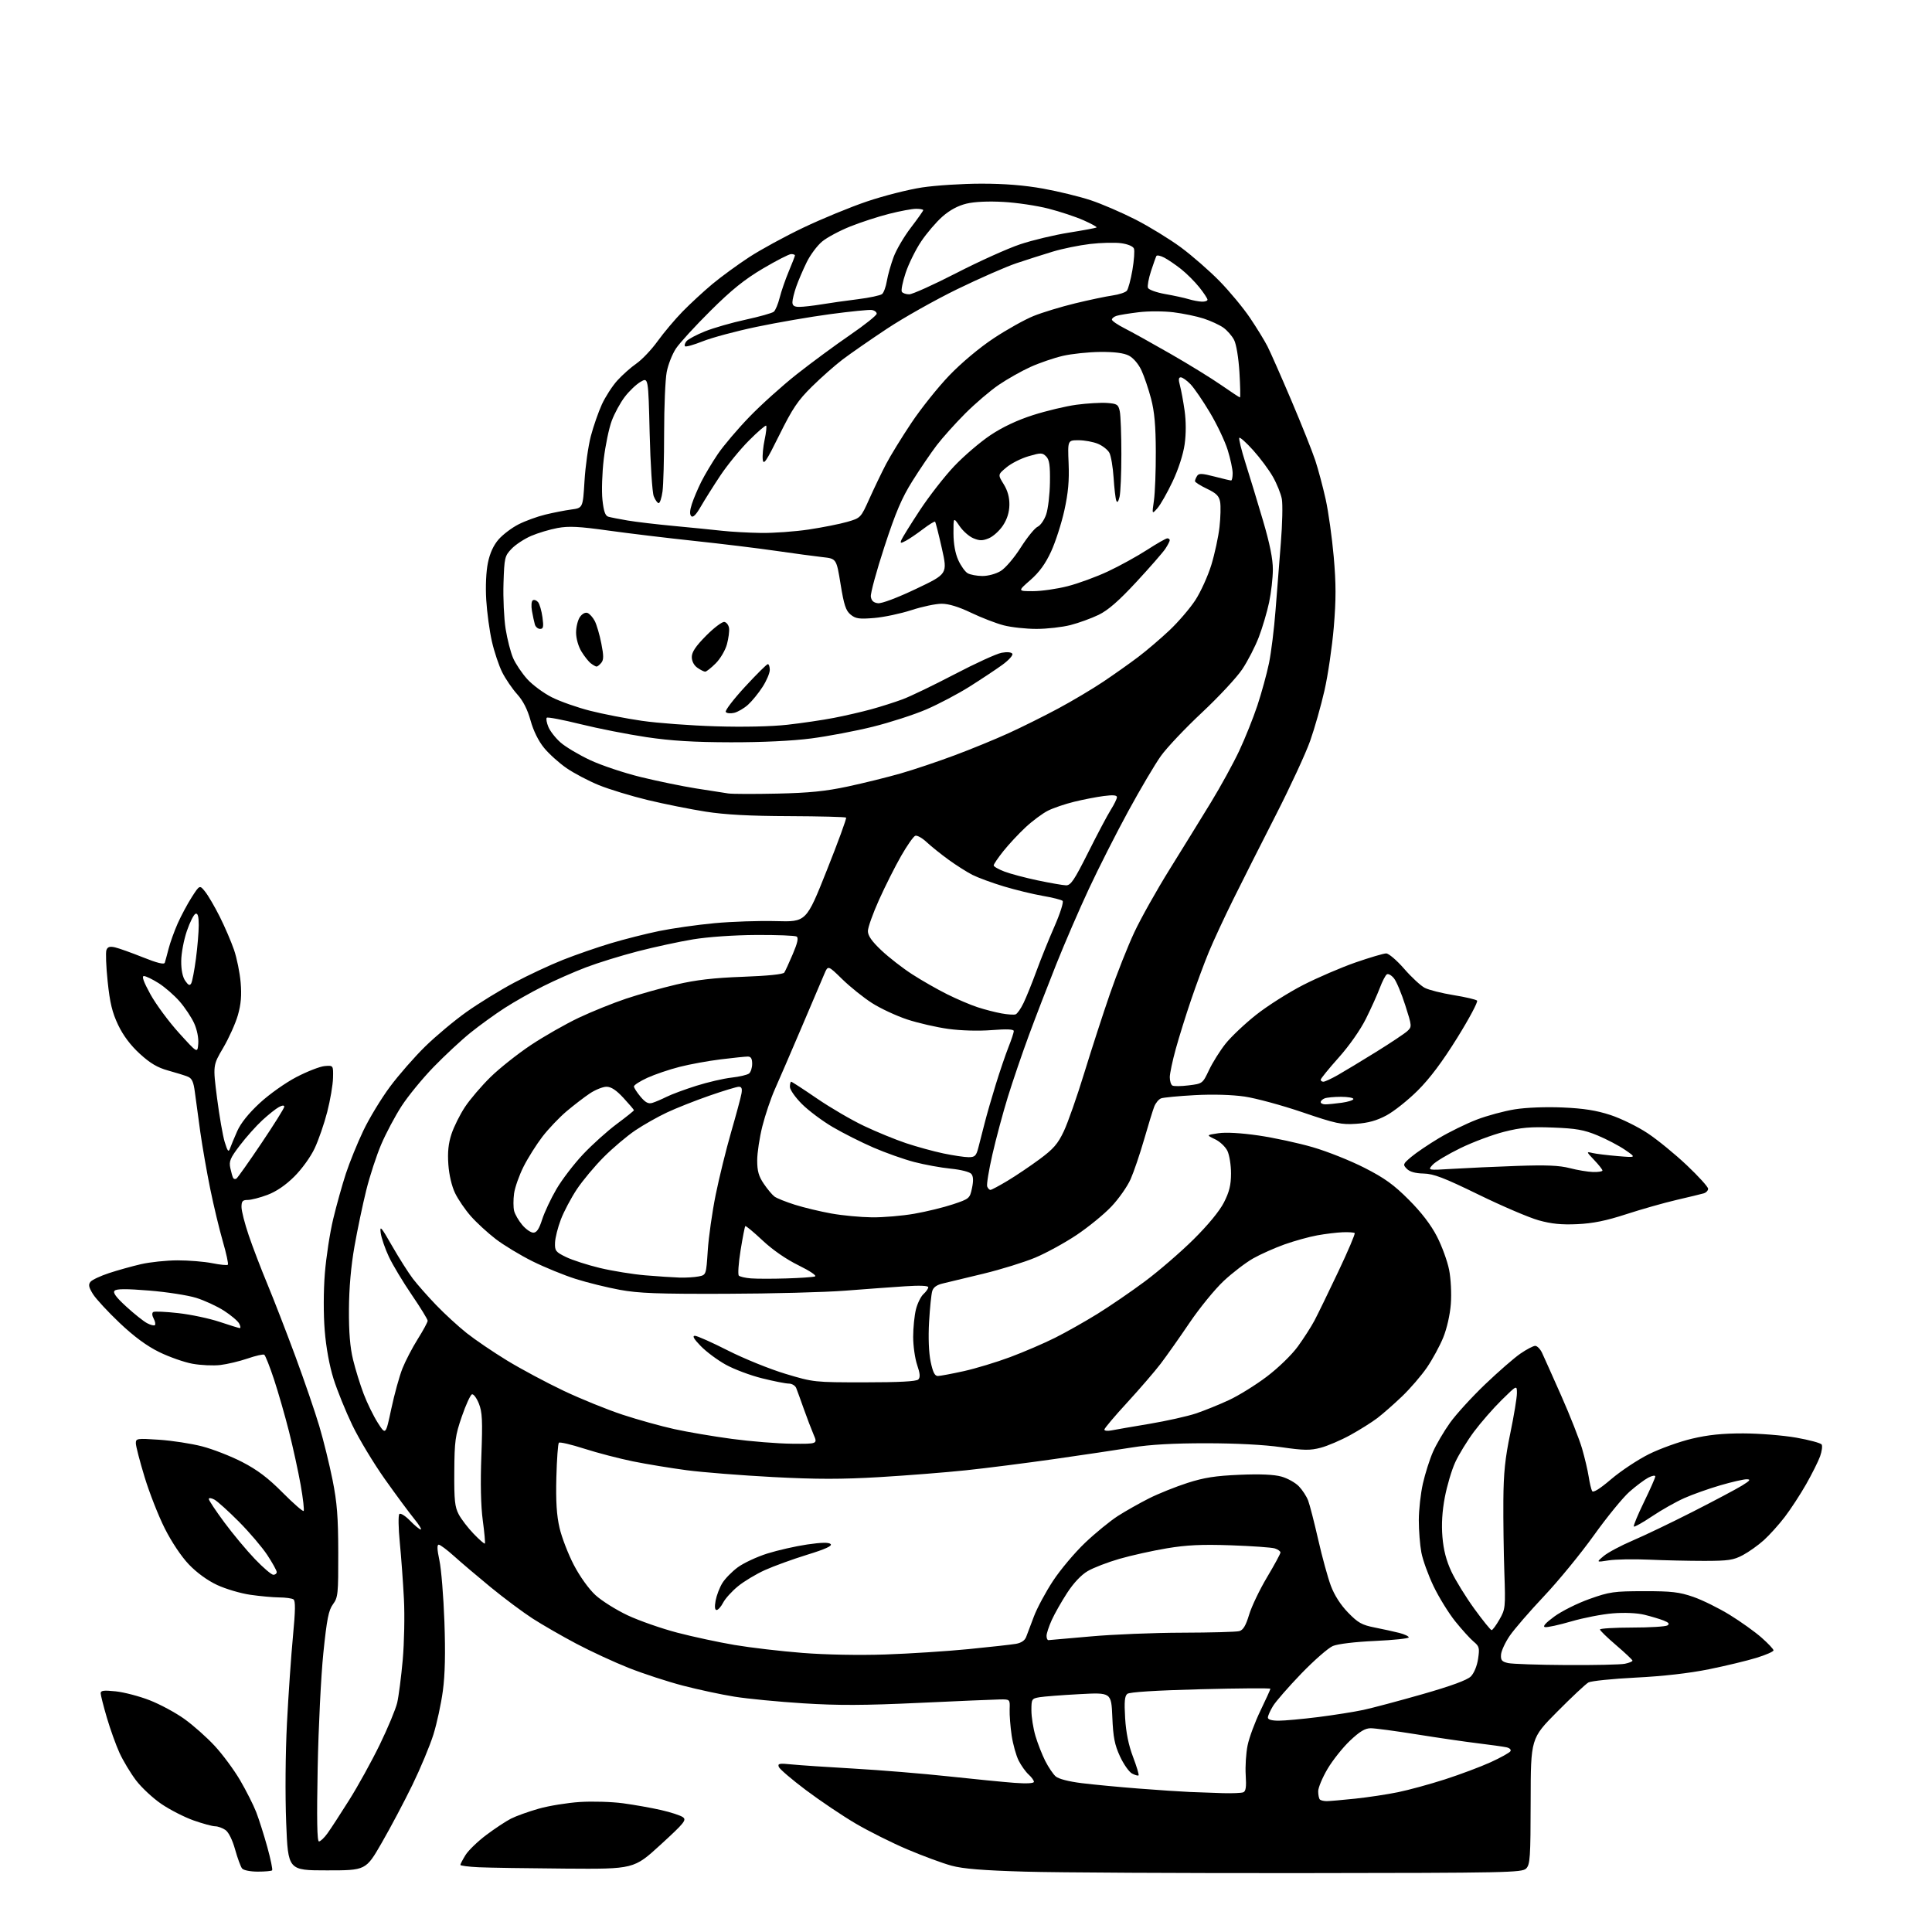 <?xml version="1.0" encoding="UTF-8" standalone="no"?>
<svg 
  version="1.1" 
  xmlns="http://www.w3.org/2000/svg" 
  xmlns:xlink="http://www.w3.org/1999/xlink" 
  xmlns:svg="http://www.w3.org/2000/svg"
  xmlns:rdf="http://www.w3.org/1999/02/22-rdf-syntax-ns#"
  xmlns:cc="http://creativecommons.org/ns#"
  xmlns:dc="http://purl.org/dc/elements/1.1/"
  viewBox="0 0 768 768"
  width="768"
  height="768"
>
<style>svg {background-color: white; }</style>"
<path stroke="none" fill="black" fill-rule="evenodd" d="M517.71,744.59C469.75,744.64 420.15,744.38 407.50,744.01C390.68,743.52 382.81,742.88 378.21,741.63C374.76,740.69 366.88,737.79 360.71,735.17C354.55,732.56 345.23,727.89 340.00,724.81C334.77,721.73 325.93,715.77 320.35,711.58C314.77,707.39 309.93,703.25 309.59,702.38C309.07,701.02 309.77,700.88 314.74,701.39C317.91,701.71 329.05,702.46 339.50,703.05C349.95,703.65 366.82,705.03 377.00,706.13C387.18,707.23 398.99,708.39 403.25,708.71C408.08,709.07 411.00,708.91 411.00,708.30C411.00,707.75 410.05,706.45 408.89,705.40C407.74,704.36 405.96,701.88 404.95,699.90C403.94,697.92 402.68,693.42 402.15,689.90C401.63,686.38 401.27,681.70 401.35,679.50C401.50,675.50 401.50,675.50 397.50,675.55C395.30,675.58 380.84,676.20 365.36,676.92C343.49,677.94 333.24,677.98 319.31,677.10C309.46,676.48 297.15,675.29 291.95,674.45C286.75,673.62 277.55,671.65 271.49,670.07C265.43,668.49 255.76,665.33 249.99,663.05C244.22,660.77 234.81,656.42 229.09,653.39C223.36,650.36 215.52,645.84 211.66,643.35C207.80,640.85 200.34,635.28 195.07,630.96C189.81,626.64 183.25,621.07 180.50,618.59C177.75,616.11 175.01,614.06 174.42,614.04C173.67,614.01 173.75,615.94 174.67,620.25C175.41,623.69 176.30,634.67 176.66,644.66C177.10,657.14 176.91,665.74 176.04,672.16C175.35,677.30 173.66,685.10 172.29,689.50C170.91,693.90 167.16,702.90 163.95,709.50C160.74,716.10 155.26,726.45 151.77,732.50C145.44,743.50 145.44,743.50 129.97,743.50C114.50,743.50 114.50,743.50 113.76,724.50C113.33,713.47 113.46,696.90 114.07,685.00C114.65,673.73 115.72,658.20 116.45,650.50C117.44,640.07 117.49,636.31 116.64,635.77C116.01,635.36 113.47,635.01 111.00,635.00C108.53,634.98 103.35,634.51 99.50,633.95C95.65,633.40 89.71,631.64 86.30,630.05C82.45,628.25 78.19,625.15 75.06,621.87C72.07,618.74 68.18,612.91 65.48,607.54C62.98,602.57 59.37,593.38 57.47,587.12C55.56,580.86 54.00,574.83 54.00,573.72C54.00,571.79 54.43,571.73 63.25,572.32C68.34,572.66 76.00,573.83 80.29,574.94C84.57,576.04 91.77,578.85 96.29,581.18C102.34,584.31 106.56,587.50 112.32,593.31C116.63,597.64 120.40,600.94 120.70,600.63C121.00,600.33 120.47,595.68 119.52,590.29C118.56,584.91 116.47,575.33 114.87,569.00C113.26,562.67 110.58,553.34 108.90,548.26C107.22,543.18 105.48,538.80 105.04,538.52C104.60,538.25 101.62,538.93 98.42,540.03C95.22,541.13 90.33,542.29 87.55,542.62C84.77,542.94 79.80,542.71 76.50,542.11C73.20,541.51 67.25,539.41 63.27,537.46C58.34,535.04 53.34,531.36 47.55,525.88C42.89,521.46 38.11,516.29 36.94,514.40C35.26,511.69 35.06,510.64 35.98,509.53C36.62,508.75 39.93,507.20 43.33,506.08C46.72,504.96 52.42,503.37 56.00,502.54C59.58,501.71 66.14,501.02 70.58,501.01C75.03,501.01 81.23,501.51 84.36,502.14C87.49,502.77 90.29,503.05 90.58,502.75C90.87,502.46 89.97,498.28 88.57,493.46C87.18,488.64 84.92,479.25 83.57,472.60C82.21,465.94 80.44,455.77 79.62,450.00C78.81,444.23 77.84,437.11 77.47,434.18C76.94,430.05 76.32,428.67 74.65,427.99C73.47,427.50 69.95,426.41 66.82,425.55C62.61,424.39 59.71,422.68 55.58,418.90C51.88,415.52 48.99,411.67 46.97,407.45C44.61,402.48 43.69,398.69 42.80,390.20C42.17,384.22 41.95,378.56 42.31,377.64C42.79,376.38 43.66,376.11 45.73,376.59C47.25,376.94 52.24,378.72 56.81,380.55C62.50,382.83 65.24,383.50 65.51,382.69C65.72,382.03 66.41,379.52 67.03,377.10C67.65,374.68 69.27,370.18 70.63,367.10C71.99,364.03 74.52,359.31 76.24,356.62C79.38,351.74 79.38,351.74 81.57,354.49C82.78,356.00 85.39,360.48 87.38,364.45C89.37,368.42 91.91,374.33 93.03,377.59C94.15,380.84 95.33,386.67 95.66,390.55C96.10,395.68 95.80,399.21 94.56,403.55C93.62,406.82 91.00,412.65 88.74,416.50C84.62,423.49 84.62,423.49 86.28,436.50C87.20,443.65 88.57,451.52 89.33,454.00C90.48,457.70 90.85,458.14 91.44,456.50C91.83,455.40 93.12,452.31 94.30,449.64C95.69,446.49 98.84,442.56 103.23,438.50C107.04,434.97 113.45,430.43 117.86,428.13C122.18,425.89 127.24,423.92 129.11,423.77C132.50,423.50 132.50,423.50 132.38,428.50C132.32,431.25 131.28,437.33 130.08,442.00C128.88,446.68 126.63,453.20 125.07,456.50C123.46,459.92 119.97,464.75 116.95,467.74C113.51,471.16 109.79,473.68 106.29,474.99C103.34,476.10 99.82,477.00 98.46,477.00C96.43,477.00 96.00,477.49 96.00,479.81C96.00,481.36 97.29,486.42 98.87,491.06C100.44,495.70 103.79,504.45 106.31,510.50C108.82,516.55 113.81,529.41 117.38,539.07C120.95,548.73 125.24,561.25 126.92,566.90C128.60,572.54 130.97,582.19 132.20,588.33C133.99,597.28 134.44,603.01 134.46,617.16C134.50,633.64 134.36,635.01 132.37,637.71C130.62,640.08 129.93,643.54 128.54,657.05C127.61,666.10 126.59,686.66 126.28,702.75C125.89,723.23 126.04,732.00 126.79,732.00C127.38,732.00 128.91,730.55 130.18,728.78C131.46,727.01 135.34,721.05 138.81,715.53C142.29,710.01 147.76,700.10 150.97,693.50C154.18,686.90 157.30,679.40 157.90,676.84C158.49,674.28 159.48,666.63 160.09,659.84C160.69,653.05 160.91,642.10 160.56,635.50C160.22,628.90 159.48,618.82 158.92,613.10C158.36,607.38 158.28,602.32 158.75,601.85C159.22,601.38 161.13,602.57 163.00,604.50C164.86,606.42 166.78,608.00 167.26,608.00C167.74,608.00 166.54,606.06 164.59,603.68C162.65,601.31 157.41,594.22 152.95,587.93C148.50,581.64 142.69,572.00 140.04,566.50C137.40,561.00 134.04,552.73 132.59,548.12C130.95,542.90 129.62,535.64 129.08,528.88C128.56,522.48 128.58,513.19 129.13,506.26C129.64,499.79 131.14,490.00 132.47,484.50C133.79,479.00 136.06,470.90 137.50,466.50C138.95,462.10 142.05,454.45 144.41,449.50C146.76,444.55 151.54,436.68 155.02,432.00C158.50,427.32 164.80,420.12 169.01,416.00C173.22,411.88 180.60,405.70 185.41,402.29C190.22,398.87 198.73,393.63 204.33,390.65C209.92,387.67 218.67,383.58 223.77,381.56C228.87,379.54 237.43,376.57 242.79,374.97C248.15,373.36 256.81,371.17 262.02,370.10C267.23,369.03 277.12,367.62 284.00,366.98C290.88,366.34 301.90,365.97 308.50,366.16C320.50,366.50 320.50,366.50 328.66,346.00C333.15,334.73 336.61,325.28 336.34,325.01C336.07,324.74 325.87,324.48 313.67,324.43C298.02,324.38 288.27,323.85 280.50,322.64C274.45,321.69 264.10,319.62 257.50,318.03C250.90,316.44 242.15,313.77 238.05,312.10C233.95,310.42 228.18,307.39 225.22,305.35C222.27,303.32 218.24,299.69 216.28,297.30C214.03,294.55 212.05,290.53 210.90,286.39C209.67,281.97 207.94,278.57 205.57,275.95C203.65,273.82 200.99,269.92 199.66,267.29C198.33,264.65 196.48,259.12 195.54,255.00C194.60,250.88 193.59,243.45 193.29,238.50C192.96,233.10 193.23,227.18 193.96,223.69C194.76,219.81 196.19,216.72 198.24,214.38C199.94,212.45 203.50,209.76 206.18,208.41C208.85,207.06 213.61,205.32 216.77,204.56C219.92,203.79 224.57,202.88 227.10,202.54C231.70,201.92 231.70,201.92 232.35,191.21C232.70,185.32 233.84,177.30 234.86,173.38C235.89,169.47 237.87,163.79 239.25,160.76C240.64,157.74 243.39,153.47 245.37,151.28C247.35,149.09 250.78,146.04 253.00,144.50C255.22,142.96 259.01,138.96 261.43,135.60C263.84,132.25 268.30,126.96 271.33,123.85C274.37,120.74 279.69,115.83 283.17,112.92C286.65,110.02 293.24,105.21 297.80,102.23C302.37,99.24 312.05,93.97 319.30,90.51C326.56,87.04 337.92,82.36 344.55,80.11C351.18,77.86 361.08,75.34 366.55,74.51C372.02,73.69 382.61,73.01 390.08,73.01C399.26,73.00 407.21,73.64 414.66,74.98C420.71,76.07 429.23,78.15 433.58,79.60C437.94,81.04 445.94,84.50 451.38,87.27C456.81,90.05 464.91,95.01 469.38,98.30C473.84,101.60 480.78,107.65 484.79,111.75C488.80,115.85 494.24,122.42 496.89,126.35C499.54,130.28 502.67,135.38 503.84,137.67C505.01,139.97 509.28,149.64 513.33,159.17C517.38,168.70 521.66,179.43 522.84,183.00C524.02,186.57 525.88,193.55 526.98,198.50C528.07,203.45 529.51,213.73 530.18,221.34C531.12,232.10 531.12,238.31 530.20,249.34C529.54,257.13 527.88,268.44 526.50,274.48C525.13,280.52 522.57,289.52 520.82,294.48C519.07,299.44 512.92,312.73 507.16,324.00C501.40,335.27 493.79,350.35 490.25,357.50C486.71,364.65 482.32,374.10 480.50,378.50C478.69,382.90 475.53,391.41 473.49,397.42C471.44,403.43 468.70,412.20 467.40,416.92C466.09,421.64 465.02,426.71 465.01,428.19C465.01,429.67 465.46,431.16 466.02,431.51C466.58,431.86 469.51,431.83 472.54,431.45C478.03,430.77 478.06,430.74 480.60,425.38C482.00,422.41 484.94,417.72 487.13,414.95C489.32,412.18 494.80,406.99 499.31,403.42C503.81,399.85 512.23,394.52 518.00,391.56C523.77,388.61 533.16,384.57 538.85,382.59C544.54,380.62 550.02,379.00 551.03,379.00C552.04,379.00 555.25,381.74 558.16,385.09C561.08,388.45 564.77,391.87 566.37,392.69C567.97,393.52 573.13,394.82 577.82,395.58C582.52,396.34 586.72,397.32 587.16,397.76C587.60,398.20 584.06,404.85 579.29,412.53C573.36,422.07 568.37,428.73 563.55,433.52C559.67,437.38 554.07,441.83 551.10,443.41C547.22,445.48 543.84,446.41 539.10,446.73C533.17,447.13 530.99,446.66 517.70,442.13C509.55,439.36 499.23,436.56 494.75,435.90C489.72,435.17 482.16,434.95 474.93,435.34C468.50,435.69 462.48,436.26 461.54,436.62C460.61,436.98 459.39,438.45 458.83,439.89C458.27,441.32 456.45,447.22 454.79,453.00C453.12,458.77 450.71,465.86 449.43,468.75C448.15,471.64 444.73,476.52 441.82,479.59C438.92,482.67 432.68,487.76 427.97,490.92C423.25,494.07 415.83,498.13 411.47,499.95C407.11,501.76 397.91,504.62 391.02,506.29C384.14,507.97 376.86,509.72 374.86,510.18C372.37,510.75 371.02,511.72 370.57,513.26C370.20,514.49 369.64,520.00 369.32,525.50C368.97,531.70 369.20,537.68 369.94,541.25C370.83,545.51 371.58,546.99 372.82,546.98C373.74,546.97 378.36,546.10 383.08,545.06C387.79,544.02 396.12,541.50 401.58,539.46C407.03,537.42 415.06,533.97 419.40,531.79C423.75,529.61 431.31,525.34 436.21,522.31C441.11,519.28 449.62,513.46 455.11,509.37C460.61,505.28 469.29,497.78 474.41,492.72C480.23,486.95 484.77,481.44 486.53,478.00C488.67,473.79 489.34,471.09 489.35,466.50C489.36,463.20 488.71,459.15 487.92,457.50C487.13,455.86 484.91,453.76 482.99,452.86C479.50,451.20 479.50,451.20 484.31,450.48C487.32,450.03 493.30,450.36 500.31,451.38C506.46,452.28 516.19,454.38 521.93,456.06C527.67,457.73 536.90,461.41 542.43,464.24C550.42,468.31 554.06,470.94 560.04,476.94C565.02,481.92 568.82,486.88 571.20,491.50C573.19,495.35 575.37,501.34 576.05,504.80C576.75,508.37 577.04,514.25 576.73,518.34C576.41,522.58 575.16,528.11 573.71,531.67C572.35,535.02 569.42,540.40 567.21,543.63C564.99,546.86 560.55,552.01 557.34,555.08C554.13,558.15 549.70,562.04 547.50,563.72C545.30,565.39 540.46,568.43 536.75,570.47C533.04,572.51 527.76,574.77 525.01,575.50C520.79,576.61 518.37,576.58 509.26,575.27C502.59,574.31 491.27,573.72 479.50,573.72C466.45,573.71 457.21,574.23 450.00,575.39C444.23,576.32 430.27,578.40 419.00,580.01C407.73,581.61 391.98,583.62 384.00,584.46C376.02,585.30 360.60,586.52 349.73,587.17C334.49,588.07 324.74,588.07 307.23,587.15C294.73,586.49 279.32,585.27 273.00,584.44C266.68,583.60 257.05,582.02 251.62,580.92C246.19,579.81 237.48,577.55 232.28,575.88C227.08,574.21 222.52,573.14 222.16,573.51C221.80,573.87 221.35,580.09 221.16,587.33C220.92,596.89 221.27,602.38 222.43,607.38C223.31,611.16 225.86,617.77 228.10,622.08C230.49,626.67 234.04,631.62 236.68,634.06C239.17,636.35 244.96,639.98 249.55,642.14C254.15,644.29 262.99,647.38 269.20,649.00C275.42,650.63 285.68,652.83 292.00,653.90C298.32,654.97 310.48,656.39 319.00,657.06C328.33,657.79 341.47,658.04 352.00,657.68C361.62,657.35 376.48,656.39 385.00,655.55C393.52,654.71 401.98,653.77 403.80,653.46C405.96,653.09 407.38,652.13 407.92,650.70C408.38,649.49 409.77,645.80 411.02,642.50C412.27,639.20 415.67,632.87 418.59,628.43C421.50,623.99 427.25,617.17 431.35,613.27C435.46,609.37 441.34,604.57 444.41,602.60C447.48,600.64 453.04,597.50 456.75,595.63C460.46,593.76 467.32,591.01 472.00,589.50C478.65,587.36 483.16,586.66 492.73,586.25C500.93,585.90 506.43,586.14 509.40,586.97C511.84,587.65 514.96,589.40 516.35,590.86C517.74,592.31 519.39,594.85 520.01,596.50C520.64,598.15 522.43,605.12 524.00,612.00C525.56,618.88 527.83,627.14 529.04,630.38C530.44,634.12 532.92,637.99 535.87,641.02C539.83,645.10 541.37,645.96 546.50,646.97C549.80,647.62 554.19,648.59 556.25,649.11C558.31,649.64 560.00,650.44 560.00,650.88C560.00,651.33 553.96,651.96 546.58,652.30C538.63,652.66 531.81,653.48 529.83,654.31C528.00,655.09 522.35,660.03 517.28,665.28C512.22,670.54 507.15,676.34 506.04,678.17C504.92,680.00 504.01,682.06 504.00,682.75C504.00,683.56 505.52,684.00 508.29,684.00C510.65,684.00 517.73,683.35 524.04,682.56C530.34,681.76 538.42,680.48 542.00,679.71C545.58,678.94 556.15,676.12 565.50,673.45C576.86,670.20 583.22,667.86 584.67,666.42C585.95,665.13 587.13,662.29 587.56,659.44C588.21,655.09 588.05,654.44 585.79,652.57C584.42,651.43 581.14,647.81 578.49,644.52C575.85,641.23 571.96,634.93 569.85,630.52C567.74,626.11 565.56,620.08 565.01,617.11C564.45,614.15 564.00,608.39 564.00,604.31C564.00,600.23 564.73,593.66 565.63,589.70C566.53,585.74 568.33,580.08 569.63,577.13C570.93,574.18 573.97,568.99 576.39,565.60C578.81,562.21 585.09,555.33 590.35,550.30C595.61,545.27 601.92,539.77 604.39,538.08C606.85,536.39 609.49,535.00 610.27,535.00C611.04,535.00 612.26,536.24 612.98,537.75C613.69,539.26 617.13,546.95 620.62,554.83C624.11,562.71 627.83,572.16 628.90,575.83C629.96,579.50 631.15,584.52 631.53,587.00C631.91,589.48 632.52,592.04 632.88,592.70C633.31,593.50 635.90,591.89 640.51,587.96C644.36,584.69 651.10,580.22 655.50,578.03C659.90,575.85 667.55,573.10 672.50,571.92C679.04,570.37 684.65,569.79 693.00,569.80C699.33,569.82 708.77,570.57 713.99,571.48C719.20,572.40 723.77,573.63 724.14,574.22C724.50,574.82 724.22,576.92 723.52,578.90C722.81,580.88 720.31,585.88 717.97,590.00C715.62,594.12 711.79,599.99 709.45,603.04C707.12,606.09 703.38,610.23 701.15,612.25C698.92,614.26 695.16,616.94 692.80,618.19C689.08,620.17 687.02,620.47 677.50,620.48C671.45,620.48 661.55,620.26 655.50,619.99C649.45,619.72 642.25,619.85 639.50,620.27C634.50,621.05 634.50,621.05 637.50,618.54C639.15,617.15 644.33,614.39 649.00,612.40C653.67,610.41 664.48,605.23 673.00,600.89C681.52,596.55 690.30,591.89 692.50,590.53C695.68,588.57 696.06,588.06 694.36,588.03C693.19,588.01 688.46,589.09 683.86,590.43C679.26,591.77 672.81,594.06 669.53,595.52C666.24,596.98 660.50,600.22 656.76,602.73C653.02,605.24 649.75,607.08 649.48,606.82C649.22,606.55 651.03,602.18 653.50,597.10C655.98,592.02 658.00,587.43 658.00,586.91C658.00,586.38 656.76,586.59 655.25,587.37C653.74,588.16 650.35,590.69 647.73,593.00C645.10,595.32 638.73,603.13 633.56,610.36C628.39,617.58 619.49,628.45 613.77,634.50C608.06,640.55 601.92,647.65 600.13,650.27C598.33,652.90 596.79,656.26 596.68,657.74C596.53,659.98 597.01,660.54 599.50,661.10C601.15,661.46 611.56,661.82 622.62,661.88C633.69,661.95 644.16,661.72 645.88,661.38C647.59,661.03 648.97,660.47 648.94,660.12C648.90,659.78 645.98,657.02 642.45,654.00C638.91,650.98 636.01,648.16 636.01,647.75C636.00,647.34 641.74,646.99 648.75,646.98C655.76,646.98 662.09,646.59 662.82,646.13C663.78,645.52 663.38,645.00 661.32,644.18C659.77,643.57 656.32,642.54 653.66,641.89C650.74,641.18 645.78,640.96 641.16,641.33C636.95,641.66 629.52,643.10 624.65,644.52C619.78,645.94 615.07,646.97 614.18,646.80C613.10,646.59 614.32,645.20 617.87,642.59C620.79,640.45 627.07,637.31 631.84,635.62C639.80,632.78 641.54,632.53 653.50,632.52C664.46,632.50 667.53,632.86 673.09,634.78C676.71,636.03 683.23,639.25 687.59,641.93C691.94,644.61 697.64,648.68 700.25,650.99C702.86,653.29 705.00,655.56 705.00,656.04C705.00,656.53 701.96,657.86 698.25,659.00C694.54,660.15 686.02,662.20 679.32,663.56C671.49,665.14 661.11,666.33 650.26,666.87C640.98,667.34 632.51,668.21 631.44,668.80C630.37,669.38 624.77,674.63 619.00,680.45C608.50,691.04 608.50,691.04 608.46,716.02C608.42,738.42 608.24,741.19 606.67,742.76C605.04,744.39 599.27,744.51 517.71,744.59zM102.46,744.00C99.50,744.00 96.81,743.46 96.23,742.75C95.67,742.06 94.43,738.67 93.46,735.21C92.41,731.43 90.88,728.33 89.63,727.46C88.49,726.66 86.64,725.99 85.53,725.98C84.41,725.97 80.54,724.91 76.93,723.64C73.32,722.36 67.58,719.43 64.19,717.13C60.79,714.82 56.23,710.57 54.05,707.69C51.87,704.80 48.93,699.90 47.51,696.81C46.10,693.72 43.84,687.43 42.49,682.84C41.14,678.25 40.03,673.87 40.02,673.11C40.00,672.00 41.24,671.84 46.01,672.34C49.32,672.69 55.37,674.27 59.45,675.86C63.54,677.44 69.75,680.79 73.26,683.29C76.77,685.80 82.21,690.62 85.34,694.01C88.48,697.39 93.03,703.55 95.45,707.68C97.87,711.82 100.75,717.52 101.85,720.35C102.94,723.18 104.93,729.43 106.26,734.24C107.59,739.05 108.45,743.22 108.17,743.49C107.89,743.77 105.32,744.00 102.46,744.00zM224.75,742.80C209.76,742.69 194.24,742.45 190.25,742.26C186.26,742.07 183.00,741.65 183.00,741.32C183.00,741.00 183.92,739.24 185.05,737.41C186.18,735.58 189.89,732.00 193.28,729.45C196.67,726.90 201.10,723.97 203.12,722.94C205.14,721.91 210.10,720.13 214.15,718.98C218.19,717.83 225.55,716.64 230.50,716.32C235.45,716.00 243.17,716.23 247.65,716.83C252.13,717.44 258.94,718.64 262.78,719.52C266.62,720.39 270.53,721.67 271.47,722.36C273.00,723.47 272.02,724.67 262.59,733.30C251.99,743.00 251.99,743.00 224.75,742.80zM527.42,715.98C528.56,715.97 533.66,715.53 538.76,714.99C543.85,714.45 551.50,713.30 555.76,712.42C560.01,711.55 568.42,709.25 574.44,707.31C580.45,705.37 588.61,702.31 592.56,700.51C596.51,698.71 600.04,696.74 600.41,696.15C600.80,695.52 600.11,694.85 598.79,694.57C597.53,694.30 592.45,693.59 587.50,692.99C582.55,692.39 571.62,690.80 563.21,689.45C554.79,688.10 546.56,687.00 544.90,687.00C542.65,687.00 540.54,688.27 536.66,691.93C533.79,694.65 529.77,699.70 527.72,703.16C525.68,706.62 524.00,710.63 524.00,712.06C524.00,713.49 524.30,714.97 524.67,715.33C525.03,715.70 526.27,715.99 527.42,715.98zM486.17,712.81C489.84,712.91 493.46,712.76 494.21,712.47C495.24,712.08 495.49,710.36 495.19,705.64C494.97,702.17 495.31,696.83 495.95,693.76C496.58,690.69 498.88,684.50 501.05,680.01C503.22,675.52 505.00,671.61 505.00,671.31C505.00,671.02 492.51,671.10 477.25,671.50C459.40,671.97 449.01,672.62 448.12,673.34C447.07,674.19 446.87,676.47 447.26,682.98C447.61,688.75 448.62,693.73 450.40,698.40C451.84,702.20 452.83,705.50 452.60,705.73C452.36,705.97 451.19,705.64 449.99,705.00C448.79,704.35 446.63,701.28 445.20,698.16C443.09,693.60 442.50,690.58 442.17,682.64C441.76,672.77 441.76,672.77 429.13,673.45C422.18,673.82 415.04,674.37 413.25,674.67C410.12,675.20 410.00,675.40 410.00,679.93C410.00,682.52 410.73,687.08 411.61,690.07C412.50,693.06 414.25,697.52 415.50,700.00C416.76,702.48 418.62,705.24 419.64,706.14C420.77,707.14 424.82,708.19 430.00,708.83C434.68,709.41 444.80,710.37 452.50,710.97C460.20,711.57 469.43,712.19 473.00,712.34C476.57,712.49 482.50,712.70 486.17,712.81zM416.75,651.98C417.16,651.97 424.70,651.30 433.50,650.51C442.30,649.71 458.73,649.04 470.00,649.02C481.27,648.99 491.45,648.72 492.62,648.40C494.17,647.99 495.22,646.24 496.54,641.87C497.53,638.59 500.74,631.89 503.67,626.98C506.60,622.07 509.00,617.64 509.00,617.14C509.00,616.64 507.99,615.91 506.75,615.52C505.51,615.13 497.66,614.57 489.31,614.28C477.62,613.88 471.74,614.16 463.82,615.48C458.16,616.43 449.69,618.31 445.01,619.66C440.33,621.01 434.65,623.20 432.40,624.52C429.81,626.03 426.78,629.24 424.20,633.21C421.95,636.67 419.20,641.52 418.08,644.00C416.96,646.48 416.03,649.29 416.02,650.25C416.01,651.21 416.34,651.99 416.75,651.98zM592.93,648.00C593.32,648.00 594.73,646.09 596.07,643.75C598.41,639.65 598.48,638.99 598.00,625.00C597.73,617.02 597.55,604.20 597.61,596.50C597.69,585.55 598.29,579.72 600.36,569.78C601.81,562.78 603.00,555.60 603.00,553.81C603.00,550.56 603.00,550.56 596.93,556.53C593.60,559.81 588.65,565.48 585.94,569.11C583.23,572.75 579.87,578.23 578.47,581.29C577.06,584.36 575.21,590.61 574.34,595.18C573.28,600.80 572.97,605.92 573.39,610.96C573.82,616.15 574.91,620.35 576.96,624.74C578.59,628.21 582.69,634.86 586.08,639.53C589.46,644.19 592.55,648.00 592.93,648.00zM284.86,640.00C284.15,640.00 284.02,638.71 284.47,636.25C284.86,634.19 286.05,631.06 287.14,629.30C288.22,627.54 290.99,624.71 293.29,623.02C295.60,621.32 300.87,618.86 305.02,617.55C309.16,616.25 316.28,614.63 320.85,613.96C326.62,613.12 329.47,613.07 330.19,613.79C330.92,614.52 328.09,615.81 320.87,618.03C315.17,619.79 307.62,622.53 304.09,624.12C300.57,625.71 295.72,628.62 293.33,630.59C290.93,632.55 288.29,635.47 287.46,637.08C286.63,638.69 285.46,640.00 284.86,640.00zM108.66,626.00C109.40,626.00 110.00,625.51 110.00,624.92C110.00,624.33 108.32,621.29 106.27,618.17C104.21,615.05 99.13,609.08 94.97,604.90C90.81,600.71 86.42,596.76 85.21,596.11C83.98,595.45 83.00,595.35 83.00,595.88C83.00,596.40 85.78,600.58 89.17,605.16C92.56,609.75 98.04,616.31 101.33,619.75C104.62,623.19 107.92,626.00 108.66,626.00zM192.74,613.59C192.94,613.39 192.57,609.24 191.91,604.36C191.14,598.62 190.94,589.59 191.35,578.73C191.87,564.63 191.71,561.33 190.36,557.94C189.47,555.73 188.24,554.07 187.62,554.27C187.01,554.46 185.19,558.41 183.59,563.06C180.96,570.67 180.67,572.82 180.59,585.00C180.51,596.35 180.80,599.06 182.36,602.00C183.38,603.92 186.05,607.40 188.30,609.73C190.54,612.06 192.54,613.79 192.74,613.59zM314.76,573.90C325.03,574.00 325.03,574.00 323.41,570.25C322.53,568.19 320.77,563.58 319.50,560.00C318.24,556.42 316.89,552.71 316.50,551.75C316.11,550.79 314.79,550.00 313.58,550.00C312.37,550.00 307.58,549.06 302.94,547.90C298.30,546.75 291.80,544.31 288.50,542.48C285.20,540.65 280.72,537.32 278.55,535.07C275.81,532.26 275.10,531.00 276.23,531.00C277.12,531.00 283.04,533.64 289.38,536.86C295.73,540.08 306.00,544.24 312.21,546.11C323.43,549.48 323.62,549.50 343.70,549.50C357.39,549.50 364.26,549.14 365.03,548.37C365.87,547.53 365.76,546.05 364.58,542.58C363.71,540.02 363.00,535.00 363.00,531.41C363.00,527.82 363.50,522.91 364.10,520.50C364.71,518.09 366.06,515.35 367.10,514.41C368.15,513.46 369.00,512.24 369.00,511.70C369.00,511.07 365.61,510.93 359.75,511.32C354.66,511.65 343.98,512.44 336.00,513.06C328.02,513.69 306.65,514.25 288.50,514.30C261.54,514.39 253.83,514.10 246.36,512.72C241.34,511.80 233.46,509.85 228.86,508.40C224.26,506.95 216.53,503.79 211.67,501.38C206.82,498.97 200.23,494.98 197.03,492.52C193.83,490.06 189.38,485.97 187.15,483.43C184.92,480.90 182.11,476.79 180.91,474.30C179.59,471.59 178.52,467.05 178.23,462.94C177.88,458.05 178.23,454.59 179.46,450.83C180.41,447.93 182.83,443.07 184.84,440.03C186.85,436.99 191.43,431.64 195.00,428.14C198.57,424.64 205.79,418.92 211.04,415.42C216.29,411.93 224.84,407.06 230.04,404.59C235.24,402.13 243.74,398.70 248.92,396.97C254.09,395.24 263.09,392.71 268.92,391.35C276.71,389.53 283.65,388.72 295.28,388.29C305.10,387.93 311.33,387.30 311.77,386.61C312.17,386.00 313.69,382.69 315.15,379.25C317.04,374.82 317.48,372.80 316.67,372.29C316.04,371.90 308.76,371.62 300.51,371.67C291.66,371.72 281.40,372.44 275.50,373.41C270.00,374.32 260.10,376.46 253.50,378.17C246.90,379.88 237.64,382.74 232.93,384.54C228.21,386.33 220.56,389.70 215.93,392.03C211.29,394.35 204.40,398.25 200.60,400.70C196.81,403.15 190.73,407.54 187.10,410.46C183.47,413.37 176.85,419.53 172.38,424.13C167.92,428.73 162.18,435.74 159.62,439.70C157.06,443.66 153.43,450.49 151.56,454.87C149.68,459.25 146.99,467.48 145.58,473.17C144.17,478.85 142.06,488.90 140.90,495.50C139.52,503.33 138.76,512.02 138.71,520.50C138.66,529.58 139.15,535.61 140.35,540.50C141.28,544.35 143.18,550.47 144.56,554.10C145.94,557.74 148.47,562.91 150.19,565.60C153.32,570.50 153.32,570.50 155.55,560.00C156.78,554.23 158.77,547.02 159.97,544.00C161.17,540.98 163.92,535.70 166.08,532.27C168.23,528.85 170.00,525.58 170.00,525.02C170.00,524.45 167.16,519.82 163.69,514.74C160.22,509.66 156.13,502.86 154.61,499.64C153.09,496.42 151.62,492.15 151.34,490.14C150.91,486.97 151.50,487.64 155.88,495.31C158.66,500.15 162.37,506.00 164.13,508.31C165.89,510.61 170.07,515.35 173.42,518.83C176.76,522.30 182.20,527.29 185.50,529.91C188.80,532.53 196.02,537.44 201.54,540.81C207.06,544.18 217.19,549.60 224.04,552.85C230.89,556.10 241.45,560.38 247.50,562.37C253.55,564.36 262.77,566.93 268.00,568.08C273.23,569.24 283.57,571.00 291.00,571.99C298.43,572.99 309.12,573.85 314.76,573.90zM441.75,568.62C443.26,568.32 450.08,567.14 456.91,566.00C463.73,564.85 472.06,562.99 475.41,561.87C478.76,560.74 484.65,558.36 488.50,556.57C492.35,554.79 499.12,550.59 503.55,547.24C508.16,543.75 513.44,538.63 515.90,535.26C518.26,532.01 521.24,527.37 522.53,524.93C523.82,522.49 528.06,513.79 531.94,505.59C535.83,497.39 538.78,490.45 538.51,490.17C538.23,489.90 536.09,489.75 533.75,489.84C531.41,489.93 526.86,490.48 523.62,491.07C520.39,491.65 514.54,493.28 510.62,494.67C506.71,496.07 501.09,498.57 498.14,500.24C495.20,501.91 489.93,505.94 486.44,509.20C482.96,512.46 476.85,519.94 472.87,525.82C468.90,531.69 463.73,539.01 461.39,542.09C459.05,545.16 453.05,552.11 448.07,557.54C443.08,562.96 439.00,567.80 439.00,568.28C439.00,568.76 440.24,568.92 441.75,568.62zM95.29,527.94C95.72,527.97 95.62,527.16 95.07,526.12C94.51,525.09 91.80,522.80 89.03,521.02C86.26,519.24 81.30,516.95 77.99,515.92C74.69,514.89 66.28,513.59 59.30,513.02C50.18,512.28 46.31,512.30 45.55,513.09C44.80,513.86 46.14,515.69 50.19,519.39C53.32,522.26 57.03,525.22 58.44,525.97C59.85,526.72 61.26,527.07 61.58,526.75C61.90,526.43 61.67,525.26 61.08,524.15C60.42,522.92 60.36,521.89 60.93,521.54C61.44,521.23 65.94,521.43 70.91,521.99C75.89,522.55 83.23,524.11 87.23,525.44C91.23,526.78 94.85,527.90 95.29,527.94zM312.50,508.20C318.00,508.04 323.15,507.68 323.95,507.41C324.79,507.12 322.04,505.26 317.45,503.00C312.47,500.56 307.10,496.83 303.08,493.05C299.54,489.73 296.48,487.19 296.27,487.40C296.05,487.61 295.21,491.95 294.39,497.04C293.57,502.13 293.26,506.65 293.70,507.08C294.14,507.51 296.30,508.01 298.50,508.18C300.70,508.36 307.00,508.37 312.50,508.20zM270.12,507.86C272.67,507.94 276.09,507.73 277.73,507.40C280.71,506.81 280.71,506.81 281.35,497.07C281.70,491.71 283.12,481.75 284.50,474.92C285.89,468.09 288.65,456.88 290.64,450.00C292.63,443.12 294.48,436.26 294.74,434.75C295.10,432.75 294.82,432.00 293.71,432.00C292.88,432.00 287.60,433.60 281.99,435.55C276.38,437.50 268.80,440.50 265.14,442.22C261.49,443.93 255.81,447.14 252.53,449.35C249.24,451.57 243.61,456.33 240.01,459.94C236.41,463.55 231.59,469.32 229.30,472.76C227.01,476.21 224.15,481.61 222.95,484.76C221.74,487.92 220.70,492.07 220.63,494.00C220.51,497.20 220.88,497.69 225.00,499.69C227.47,500.90 233.55,502.86 238.50,504.05C243.45,505.23 251.55,506.54 256.50,506.96C261.45,507.38 267.58,507.78 270.12,507.86zM212.01,490.00C213.34,490.00 214.30,488.56 215.52,484.75C216.45,481.86 219.00,476.43 221.20,472.67C223.39,468.92 228.15,462.70 231.78,458.85C235.41,455.00 241.45,449.57 245.19,446.79C248.94,444.00 252.00,441.55 252.00,441.34C252.00,441.13 250.14,438.94 247.87,436.48C244.99,433.35 242.95,432.00 241.10,432.00C239.65,432.00 236.67,433.19 234.48,434.65C232.29,436.11 228.14,439.30 225.25,441.73C222.36,444.17 218.03,448.71 215.63,451.83C213.24,454.95 209.85,460.32 208.12,463.76C206.38,467.21 204.69,472.01 204.35,474.44C204.02,476.87 204.03,479.98 204.37,481.35C204.72,482.72 206.16,485.23 207.59,486.92C209.01,488.62 211.00,490.00 212.01,490.00zM627.00,486.62C620.72,486.91 616.71,486.51 611.63,485.09C607.85,484.04 597.12,479.45 587.78,474.89C573.97,468.15 569.89,466.59 565.88,466.50C562.61,466.43 560.38,465.80 559.23,464.62C557.59,462.94 557.67,462.70 561.00,459.88C562.92,458.25 567.88,454.90 572.00,452.43C576.12,449.97 582.88,446.66 587.00,445.08C591.12,443.49 597.96,441.65 602.19,440.97C606.72,440.25 614.53,439.95 621.19,440.24C629.51,440.60 634.53,441.39 640.17,443.23C644.38,444.61 651.04,447.87 654.96,450.48C658.89,453.08 665.90,458.82 670.55,463.22C675.20,467.62 679.00,471.81 679.00,472.54C679.00,473.27 678.21,474.10 677.25,474.38C676.29,474.66 671.45,475.83 666.50,476.98C661.55,478.13 652.55,480.68 646.50,482.65C638.42,485.28 633.25,486.33 627.00,486.62zM346.62,483.91C351.08,483.96 358.65,483.32 363.44,482.48C368.23,481.65 375.15,479.96 378.82,478.73C385.35,476.55 385.52,476.40 386.39,472.27C387.00,469.34 386.92,467.61 386.12,466.65C385.46,465.85 381.95,464.96 377.91,464.56C374.04,464.18 367.50,462.98 363.39,461.91C359.28,460.83 352.00,458.26 347.21,456.18C342.42,454.11 335.14,450.44 331.03,448.03C326.92,445.62 321.41,441.50 318.78,438.87C316.15,436.25 314.00,433.17 314.00,432.05C314.00,430.92 314.23,430.00 314.51,430.00C314.79,430.00 319.40,433.00 324.76,436.67C330.12,440.34 338.55,445.26 343.50,447.60C348.45,449.95 355.95,453.02 360.16,454.43C364.38,455.84 371.04,457.67 374.98,458.50C378.91,459.32 383.43,460.00 385.03,460.00C387.53,460.00 388.05,459.49 388.90,456.25C389.44,454.19 390.57,449.78 391.41,446.47C392.25,443.15 394.26,436.17 395.87,430.97C397.48,425.76 399.75,419.12 400.90,416.21C402.06,413.31 403.00,410.44 403.00,409.86C403.00,409.13 400.22,409.01 394.25,409.48C389.03,409.89 382.07,409.70 377.00,409.01C372.32,408.37 364.97,406.68 360.65,405.26C356.33,403.83 350.03,400.90 346.65,398.74C343.27,396.58 337.95,392.31 334.82,389.26C329.15,383.71 329.15,383.71 327.71,387.10C326.93,388.97 322.83,398.60 318.60,408.50C314.38,418.40 309.62,429.43 308.02,433.00C306.43,436.57 304.20,443.17 303.06,447.67C301.93,452.16 301.00,458.28 301.00,461.28C301.00,465.51 301.59,467.59 303.63,470.59C305.07,472.72 306.99,475.01 307.88,475.66C308.77,476.32 312.43,477.78 316.00,478.91C319.57,480.04 326.10,481.60 330.50,482.39C334.90,483.18 342.15,483.86 346.62,483.91zM393.72,473.00C394.15,473.00 397.20,471.37 400.50,469.39C403.80,467.41 409.53,463.55 413.24,460.81C418.77,456.72 420.51,454.72 422.90,449.66C424.50,446.27 428.16,435.85 431.02,426.50C433.89,417.15 438.47,403.02 441.21,395.10C443.94,387.18 448.31,376.15 450.91,370.60C453.51,365.04 459.85,353.75 464.99,345.50C470.12,337.25 477.48,325.32 481.34,319.00C485.20,312.68 490.26,303.45 492.59,298.50C494.92,293.55 498.18,285.41 499.84,280.42C501.49,275.42 503.57,267.86 504.45,263.61C505.32,259.36 506.49,249.94 507.04,242.69C507.59,235.44 508.54,223.36 509.15,215.85C509.76,208.34 509.94,200.47 509.55,198.35C509.16,196.23 507.55,192.25 505.98,189.50C504.41,186.75 500.90,182.03 498.17,179.00C495.44,175.97 492.96,173.74 492.65,174.04C492.35,174.33 493.45,178.83 495.10,184.04C496.75,189.24 499.88,199.53 502.05,206.90C504.78,216.16 505.99,222.18 505.98,226.40C505.97,229.76 505.30,235.63 504.49,239.45C503.68,243.28 501.84,249.48 500.41,253.24C498.97,257.00 496.01,262.76 493.82,266.03C491.64,269.30 484.43,277.04 477.81,283.24C471.19,289.43 463.84,297.20 461.48,300.50C459.12,303.80 453.27,313.70 448.48,322.50C443.69,331.29 436.66,345.16 432.86,353.31C429.05,361.46 423.22,374.95 419.89,383.29C416.56,391.63 411.67,404.31 409.02,411.48C406.37,418.64 402.61,429.68 400.65,436.00C398.70,442.32 395.93,452.63 394.50,458.90C393.07,465.17 392.13,470.90 392.42,471.65C392.70,472.39 393.29,473.00 393.72,473.00zM93.97,468.52C94.43,468.23 98.90,461.92 103.90,454.48C108.91,447.05 113.00,440.50 113.00,439.95C113.00,439.30 112.22,439.35 110.86,440.08C109.68,440.71 106.71,443.07 104.27,445.32C101.83,447.57 97.82,452.06 95.36,455.30C91.50,460.36 90.97,461.62 91.56,464.34C91.93,466.08 92.44,467.84 92.69,468.27C92.94,468.69 93.51,468.80 93.97,468.52zM633.25,465.89C635.31,465.95 637.00,465.68 637.00,465.30C637.00,464.91 635.54,463.05 633.75,461.17C630.51,457.75 630.51,457.74 633.09,458.35C634.51,458.68 639.01,459.23 643.09,459.57C650.50,460.19 650.50,460.19 646.00,457.10C643.52,455.40 638.58,452.81 635.00,451.33C629.65,449.12 626.54,448.57 617.38,448.22C608.36,447.87 604.68,448.19 597.91,449.90C593.32,451.06 585.49,453.99 580.52,456.41C575.55,458.83 570.59,461.81 569.49,463.03C567.50,465.24 567.50,465.24 577.50,464.63C583.00,464.29 594.48,463.77 603.00,463.47C614.67,463.06 619.86,463.28 624.00,464.35C627.02,465.14 631.19,465.83 633.25,465.89zM259.36,438.40C260.54,438.04 263.07,436.95 265.00,435.99C266.93,435.02 272.23,433.06 276.79,431.62C281.35,430.18 287.65,428.72 290.79,428.37C293.93,428.02 297.06,427.28 297.75,426.74C298.44,426.20 299.00,424.46 299.00,422.88C299.00,420.80 298.51,420.00 297.25,420.00C296.29,420.00 291.45,420.50 286.50,421.11C281.55,421.72 274.17,423.06 270.09,424.11C266.01,425.15 260.28,427.10 257.34,428.44C254.40,429.79 252.00,431.33 252.00,431.87C252.00,432.41 253.18,434.24 254.61,435.95C256.60,438.31 257.74,438.90 259.36,438.40zM526.86,439.00C527.88,439.00 530.81,438.71 533.36,438.36C535.91,438.01 538.00,437.34 538.00,436.86C538.00,436.39 535.79,436.00 533.08,436.00C530.38,436.00 527.45,436.27 526.58,436.61C525.71,436.94 525.00,437.62 525.00,438.11C525.00,438.60 525.84,439.00 526.86,439.00zM526.07,430.00C526.66,430.00 529.25,428.80 531.82,427.34C534.39,425.88 541.23,421.75 547.00,418.17C552.77,414.59 558.36,410.86 559.42,409.89C561.30,408.14 561.29,407.97 558.62,399.62C557.13,394.94 555.11,390.12 554.12,388.90C553.13,387.68 551.87,386.96 551.31,387.31C550.75,387.65 549.49,390.09 548.50,392.72C547.51,395.35 545.02,400.88 542.96,405.00C540.76,409.42 536.30,415.77 532.11,420.45C528.20,424.83 525.00,428.77 525.00,429.20C525.00,429.64 525.48,430.00 526.07,430.00zM78.81,414.88C78.99,412.62 78.32,409.29 77.18,406.77C76.12,404.42 73.52,400.52 71.41,398.09C69.30,395.67 65.56,392.41 63.09,390.84C60.63,389.28 57.98,388.00 57.21,388.00C56.25,388.00 57.06,390.27 59.79,395.24C61.98,399.22 67.09,406.13 71.14,410.60C78.50,418.72 78.50,418.72 78.81,414.88zM403.70,403.23C404.37,403.01 405.81,400.95 406.90,398.66C408.00,396.37 410.30,390.68 412.01,386.00C413.72,381.32 416.95,373.31 419.20,368.19C421.47,362.99 422.88,358.53 422.39,358.10C421.90,357.67 418.35,356.78 414.50,356.12C410.65,355.45 403.68,353.76 399.00,352.35C394.32,350.94 388.71,348.87 386.52,347.76C384.34,346.64 380.06,343.93 377.02,341.72C373.99,339.52 370.07,336.37 368.32,334.73C366.56,333.08 364.54,331.96 363.82,332.24C363.09,332.52 360.57,336.12 358.21,340.25C355.84,344.38 351.91,352.20 349.46,357.63C347.01,363.06 345.01,368.67 345.00,370.10C345.00,371.96 346.54,374.17 350.38,377.80C353.34,380.59 358.85,384.88 362.63,387.31C366.41,389.75 372.65,393.32 376.50,395.23C380.35,397.15 385.78,399.47 388.58,400.38C391.37,401.30 395.64,402.40 398.08,402.84C400.51,403.29 403.04,403.46 403.70,403.23zM76.03,390.87C76.44,390.12 77.27,385.72 77.89,381.09C78.50,376.47 79.00,370.47 79.00,367.76C79.00,364.27 78.63,362.95 77.75,363.23C77.06,363.45 75.50,366.52 74.29,370.06C73.07,373.60 72.05,378.99 72.04,382.03C72.01,385.58 72.59,388.39 73.64,389.90C74.91,391.71 75.45,391.93 76.03,390.87zM423.74,351.93C425.64,351.99 427.00,349.97 432.58,338.85C436.20,331.62 440.25,323.97 441.58,321.87C442.91,319.76 444.00,317.52 444.00,316.89C444.00,316.08 442.44,315.95 438.75,316.43C435.86,316.81 430.57,317.83 427.00,318.71C423.43,319.58 418.75,321.17 416.61,322.24C414.47,323.31 410.46,326.28 407.71,328.84C404.95,331.40 400.97,335.68 398.85,338.34C396.73,341.00 395.00,343.55 395.00,344.01C395.00,344.46 396.91,345.56 399.25,346.45C401.59,347.35 407.55,348.93 412.50,349.97C417.45,351.01 422.51,351.89 423.74,351.93zM309.00,315.47C321.67,315.19 328.17,314.54 337.00,312.65C343.32,311.30 352.77,308.96 358.00,307.46C363.23,305.96 372.90,302.71 379.50,300.24C386.10,297.78 395.77,293.81 401.00,291.42C406.23,289.04 415.06,284.64 420.64,281.65C426.22,278.66 434.32,273.84 438.64,270.94C442.96,268.04 449.20,263.62 452.50,261.12C455.80,258.63 461.38,253.86 464.90,250.54C468.42,247.22 473.04,241.82 475.18,238.55C477.31,235.27 480.17,228.97 481.53,224.55C482.88,220.12 484.34,213.35 484.77,209.50C485.20,205.65 485.31,201.16 485.02,199.51C484.59,197.14 483.50,196.06 479.74,194.27C477.13,193.03 475.01,191.68 475.02,191.26C475.02,190.84 475.41,189.91 475.87,189.18C476.55,188.10 477.79,188.15 482.74,189.43C486.07,190.30 489.06,191.00 489.39,191.00C489.73,191.00 490.00,189.70 490.00,188.11C490.00,186.51 489.11,182.35 488.02,178.86C486.93,175.36 483.76,168.68 480.96,164.00C478.17,159.32 474.71,154.26 473.26,152.75C471.81,151.24 470.07,150.00 469.39,150.00C468.49,150.00 468.40,150.86 469.05,153.25C469.54,155.04 470.37,159.54 470.90,163.25C471.49,167.49 471.50,172.47 470.91,176.63C470.34,180.63 468.45,186.50 466.14,191.38C464.03,195.85 461.32,200.62 460.11,202.00C457.91,204.50 457.91,204.50 458.70,199.00C459.14,195.97 459.48,187.20 459.45,179.50C459.42,169.25 458.92,163.62 457.57,158.50C456.56,154.65 454.84,149.57 453.74,147.21C452.56,144.68 450.52,142.29 448.77,141.38C446.74,140.33 443.10,139.86 437.38,139.90C432.75,139.94 426.06,140.64 422.50,141.46C418.95,142.29 413.16,144.27 409.63,145.87C406.11,147.46 400.45,150.66 397.05,152.97C393.65,155.28 387.64,160.41 383.68,164.38C379.73,168.34 374.62,174.04 372.33,177.04C370.04,180.05 365.72,186.40 362.73,191.17C358.46,197.97 356.07,203.58 351.57,217.33C348.42,226.96 345.99,235.89 346.17,237.17C346.40,238.80 347.25,239.59 349.01,239.79C350.49,239.97 356.65,237.65 364.10,234.11C376.68,228.14 376.68,228.14 374.40,217.96C373.14,212.36 371.93,207.60 371.71,207.38C371.49,207.16 369.33,208.49 366.91,210.33C364.48,212.18 361.42,214.26 360.10,214.96C358.02,216.06 357.78,216.02 358.29,214.69C358.62,213.84 361.92,208.52 365.63,202.87C369.34,197.23 375.52,189.30 379.35,185.27C383.18,181.23 389.64,175.71 393.69,173.00C398.53,169.76 404.34,167.03 410.66,165.00C415.95,163.31 423.71,161.46 427.91,160.89C432.12,160.33 437.57,160.01 440.02,160.18C444.08,160.47 444.55,160.78 445.13,163.50C445.48,165.15 445.76,172.80 445.76,180.50C445.76,188.20 445.44,195.85 445.04,197.50C444.55,199.51 444.12,200.00 443.74,199.00C443.42,198.18 442.94,194.05 442.67,189.84C442.39,185.63 441.64,181.20 441.00,180.01C440.36,178.81 438.31,177.19 436.45,176.42C434.59,175.64 431.12,175.00 428.74,175.00C424.41,175.00 424.41,175.00 424.79,184.25C425.07,191.08 424.63,195.96 423.10,202.89C421.96,208.06 419.59,215.41 417.83,219.23C415.56,224.15 413.15,227.46 409.58,230.59C404.53,235.00 404.53,235.00 410.61,235.00C413.95,235.00 420.14,234.11 424.37,233.03C428.61,231.95 435.84,229.30 440.44,227.14C445.05,224.98 452.02,221.14 455.94,218.61C459.86,216.07 463.50,214.00 464.03,214.00C464.56,214.00 465.00,214.34 464.99,214.75C464.99,215.16 464.20,216.69 463.24,218.15C462.27,219.61 457.09,225.55 451.72,231.34C444.72,238.89 440.46,242.60 436.72,244.41C433.85,245.80 428.82,247.63 425.54,248.47C422.26,249.31 416.17,250.00 412.00,250.00C407.83,250.00 401.96,249.36 398.95,248.57C395.94,247.79 390.12,245.54 386.01,243.57C381.08,241.21 377.12,240.00 374.32,240.00C371.98,240.00 366.57,241.14 362.29,242.54C358.00,243.93 351.35,245.34 347.50,245.66C341.55,246.15 340.15,245.96 338.15,244.33C336.24,242.78 335.50,240.55 334.15,232.25C332.50,222.08 332.50,222.08 327.00,221.47C323.98,221.14 315.65,220.01 308.50,218.98C301.35,217.94 286.73,216.16 276.00,215.02C265.27,213.88 249.91,212.03 241.86,210.91C230.15,209.27 226.09,209.07 221.63,209.89C218.56,210.46 213.84,211.87 211.14,213.03C208.44,214.20 204.94,216.49 203.37,218.14C200.64,220.99 200.48,221.63 200.15,231.81C199.96,237.68 200.34,245.86 200.99,249.99C201.65,254.12 202.99,259.36 203.98,261.62C204.97,263.89 207.49,267.64 209.58,269.95C211.67,272.27 216.07,275.52 219.36,277.18C222.65,278.84 229.52,281.26 234.62,282.55C239.71,283.85 248.97,285.64 255.19,286.54C261.41,287.44 274.60,288.42 284.50,288.72C295.48,289.06 306.60,288.81 313.00,288.10C318.77,287.45 327.10,286.23 331.50,285.37C335.90,284.52 342.58,282.98 346.33,281.95C350.09,280.92 355.72,279.13 358.83,277.97C361.95,276.81 371.25,272.32 379.50,268.01C387.75,263.69 396.14,259.86 398.14,259.49C400.33,259.09 402.03,259.24 402.42,259.87C402.78,260.45 400.99,262.44 398.44,264.29C395.89,266.14 390.04,270.02 385.43,272.93C380.83,275.83 373.09,279.91 368.24,282.00C363.39,284.09 353.81,287.19 346.96,288.89C340.11,290.59 329.10,292.68 322.50,293.54C314.95,294.52 303.08,295.09 290.50,295.07C275.81,295.04 266.92,294.50 257.00,293.03C249.57,291.92 237.76,289.60 230.74,287.86C223.72,286.12 217.69,284.97 217.35,285.31C217.01,285.66 217.30,287.30 217.99,288.97C218.68,290.64 220.87,293.44 222.86,295.18C224.84,296.92 230.12,300.06 234.58,302.15C239.05,304.25 248.13,307.28 254.76,308.90C261.40,310.52 271.25,312.55 276.66,313.41C282.07,314.27 287.85,315.17 289.50,315.41C291.15,315.65 299.93,315.67 309.00,315.47zM291.81,283.37C290.33,283.72 288.84,283.55 288.50,283.00C288.16,282.44 291.61,277.94 296.17,272.99C300.73,268.05 304.81,264.00 305.23,264.00C305.65,264.00 306.00,265.04 306.00,266.30C306.00,267.57 304.71,270.61 303.13,273.05C301.56,275.50 298.97,278.68 297.38,280.12C295.80,281.56 293.29,283.03 291.81,283.37zM280.32,267.00C279.84,267.00 278.44,266.30 277.22,265.44C275.85,264.48 275.00,262.84 275.00,261.16C275.00,259.19 276.57,256.86 280.71,252.68C283.84,249.52 287.11,247.07 287.96,247.23C288.81,247.39 289.64,248.49 289.81,249.68C289.98,250.87 289.60,253.77 288.97,256.11C288.33,258.48 286.35,261.85 284.51,263.69C282.69,265.51 280.81,267.00 280.32,267.00zM237.13,264.97C236.78,264.95 235.77,264.38 234.88,263.70C233.98,263.02 232.30,260.90 231.13,258.98C229.90,256.96 229.01,253.81 229.00,251.47C229.00,249.26 229.69,246.46 230.53,245.26C231.43,243.97 232.67,243.32 233.56,243.66C234.39,243.98 235.69,245.43 236.44,246.88C237.19,248.34 238.36,252.33 239.03,255.76C240.01,260.72 240.00,262.29 239.01,263.49C238.32,264.32 237.47,264.99 237.13,264.97zM214.70,250.00C213.84,250.00 212.90,249.21 212.62,248.25C212.34,247.29 211.82,244.86 211.46,242.86C211.10,240.83 211.25,238.96 211.80,238.63C212.33,238.29 213.27,238.62 213.89,239.36C214.50,240.10 215.28,242.79 215.63,245.35C216.16,249.18 215.99,250.00 214.70,250.00zM390.50,228.97C392.79,228.98 395.91,228.13 397.81,226.97C399.66,225.85 403.19,221.71 405.78,217.62C408.35,213.58 411.36,209.88 412.47,209.39C413.59,208.90 415.12,206.70 415.87,204.50C416.62,202.30 417.30,196.58 417.37,191.79C417.47,184.94 417.15,182.74 415.86,181.44C414.36,179.93 413.79,179.92 408.86,181.36C405.91,182.22 401.95,184.21 400.07,185.80C396.63,188.67 396.63,188.67 398.97,192.46C400.56,195.02 401.29,197.68 401.25,200.69C401.20,203.67 400.36,206.37 398.68,208.91C397.31,210.98 394.79,213.26 393.09,213.96C390.59,215.00 389.42,215.00 386.94,213.97C385.25,213.28 382.77,211.09 381.44,209.12C379.00,205.54 379.00,205.54 379.02,212.02C379.04,216.19 379.72,219.98 380.93,222.65C381.96,224.93 383.64,227.28 384.66,227.87C385.67,228.46 388.30,228.95 390.50,228.97zM302.50,211.85C307.45,211.93 316.00,211.31 321.50,210.49C327.00,209.66 333.90,208.29 336.83,207.44C342.14,205.90 342.17,205.87 345.62,198.20C347.53,193.96 350.49,187.80 352.21,184.50C353.93,181.20 358.47,173.82 362.30,168.09C366.12,162.37 372.90,153.89 377.36,149.24C382.19,144.22 389.33,138.23 394.99,134.48C400.22,131.02 407.37,127.02 410.87,125.61C414.37,124.20 421.80,121.94 427.37,120.59C432.94,119.24 439.62,117.83 442.22,117.46C444.81,117.09 447.39,116.24 447.94,115.57C448.49,114.91 449.48,111.21 450.15,107.36C450.81,103.50 451.08,99.66 450.76,98.82C450.42,97.92 448.34,97.04 445.69,96.68C443.22,96.34 437.66,96.48 433.35,96.98C429.03,97.49 422.35,98.85 418.50,100.02C414.65,101.18 408.12,103.27 404.00,104.65C399.88,106.04 389.30,110.68 380.50,114.96C371.70,119.25 359.10,126.34 352.50,130.73C345.90,135.11 338.02,140.58 335.00,142.87C331.98,145.16 326.48,150.01 322.79,153.65C317.16,159.19 315.06,162.31 309.82,172.88C304.60,183.44 303.51,185.04 303.21,182.70C303.02,181.16 303.35,177.60 303.95,174.80C304.55,172.00 304.82,169.49 304.56,169.22C304.29,168.96 301.21,171.61 297.72,175.12C294.22,178.63 289.12,184.88 286.37,189.00C283.63,193.12 280.13,198.68 278.59,201.35C276.72,204.61 275.47,205.87 274.79,205.19C274.11,204.51 274.19,202.92 275.03,200.34C275.71,198.23 277.40,194.25 278.77,191.50C280.15,188.75 283.11,183.80 285.34,180.50C287.58,177.20 293.19,170.58 297.82,165.79C302.44,160.99 310.94,153.34 316.71,148.78C322.48,144.23 331.99,137.21 337.85,133.20C343.71,129.18 348.50,125.36 348.50,124.70C348.50,124.04 347.60,123.37 346.50,123.22C345.40,123.07 337.98,123.81 330.00,124.88C322.02,125.95 308.84,128.23 300.70,129.94C292.55,131.65 282.97,134.22 279.40,135.65C275.83,137.08 272.64,137.98 272.31,137.65C271.98,137.32 272.25,136.40 272.91,135.61C273.57,134.82 276.89,133.06 280.30,131.69C283.71,130.33 290.98,128.24 296.46,127.06C301.93,125.87 306.94,124.46 307.59,123.92C308.25,123.38 309.30,120.86 309.94,118.31C310.58,115.76 312.21,111.07 313.55,107.87C314.90,104.67 316.00,101.82 316.00,101.53C316.00,101.24 315.32,101.00 314.49,101.00C313.67,101.00 308.62,103.59 303.27,106.75C295.96,111.08 290.82,115.21 282.48,123.50C276.38,129.55 270.19,136.31 268.71,138.53C267.24,140.75 265.57,144.97 265.02,147.92C264.46,150.86 264.00,161.70 264.00,172.00C264.00,182.30 263.71,192.81 263.36,195.36C263.01,197.91 262.33,200.00 261.84,200.00C261.35,200.00 260.46,198.76 259.87,197.25C259.28,195.74 258.55,184.48 258.25,172.24C257.71,149.98 257.71,149.98 254.62,151.79C252.92,152.78 250.10,155.47 248.35,157.77C246.60,160.06 244.27,164.33 243.18,167.26C242.08,170.19 240.65,177.05 240.00,182.51C239.35,187.97 239.11,195.24 239.48,198.67C239.97,203.26 240.59,205.04 241.82,205.40C242.75,205.67 246.20,206.35 249.50,206.91C252.80,207.47 261.12,208.45 268.00,209.09C274.88,209.74 283.43,210.59 287.00,210.99C290.57,211.39 297.55,211.78 302.50,211.85zM492.90,157.99C493.12,158.00 493.03,153.52 492.70,148.04C492.34,142.19 491.46,136.85 490.56,135.11C489.72,133.49 487.79,131.29 486.27,130.22C484.74,129.15 481.25,127.54 478.50,126.64C475.75,125.74 470.35,124.62 466.50,124.14C462.64,123.66 456.41,123.65 452.60,124.12C448.81,124.58 444.87,125.22 443.85,125.55C442.83,125.87 442.00,126.55 442.00,127.05C442.00,127.55 444.26,129.11 447.03,130.51C449.79,131.91 458.00,136.47 465.28,140.65C472.55,144.82 481.65,150.43 485.50,153.11C489.35,155.79 492.68,157.98 492.90,157.99zM317.75,121.99C319.26,121.99 323.20,121.54 326.50,121.00C329.80,120.45 336.31,119.53 340.96,118.95C345.62,118.37 349.97,117.44 350.64,116.89C351.30,116.34 352.16,114.00 352.54,111.69C352.92,109.39 354.13,105.11 355.22,102.18C356.30,99.26 359.40,93.99 362.10,90.47C364.79,86.95 367.00,83.83 367.00,83.54C367.00,83.24 365.72,83.00 364.16,83.00C362.60,83.00 357.76,83.90 353.41,85.01C349.06,86.11 342.09,88.38 337.93,90.05C333.77,91.72 328.76,94.39 326.82,96.00C324.87,97.61 322.10,101.32 320.67,104.25C319.23,107.18 317.37,111.52 316.53,113.91C315.69,116.30 315.00,119.09 315.00,120.13C315.00,121.51 315.73,122.00 317.75,121.99zM477.75,119.91C478.99,119.96 480.00,119.61 480.00,119.14C480.00,118.67 478.54,116.45 476.75,114.21C474.96,111.97 471.70,108.71 469.50,106.97C467.30,105.23 464.29,103.18 462.81,102.41C461.33,101.64 459.92,101.34 459.69,101.75C459.46,102.16 458.49,104.88 457.54,107.79C456.59,110.70 456.05,113.68 456.33,114.42C456.62,115.16 459.68,116.27 463.17,116.89C466.65,117.50 470.85,118.41 472.50,118.92C474.15,119.42 476.51,119.87 477.75,119.91zM361.41,117.00C362.68,117.00 371.10,113.20 380.13,108.56C389.16,103.91 400.59,98.76 405.53,97.11C410.46,95.46 419.23,93.37 425.00,92.46C430.77,91.54 435.68,90.63 435.90,90.41C436.13,90.20 433.78,88.91 430.70,87.55C427.62,86.18 421.36,84.11 416.80,82.94C412.23,81.76 404.18,80.56 398.90,80.27C392.89,79.93 387.40,80.18 384.19,80.95C380.80,81.77 377.56,83.51 374.60,86.12C372.14,88.29 368.34,92.74 366.15,96.01C363.96,99.29 361.20,104.89 360.01,108.46C358.82,112.03 358.14,115.41 358.49,115.98C358.83,116.54 360.15,117.00 361.41,117.00z" />

</svg>